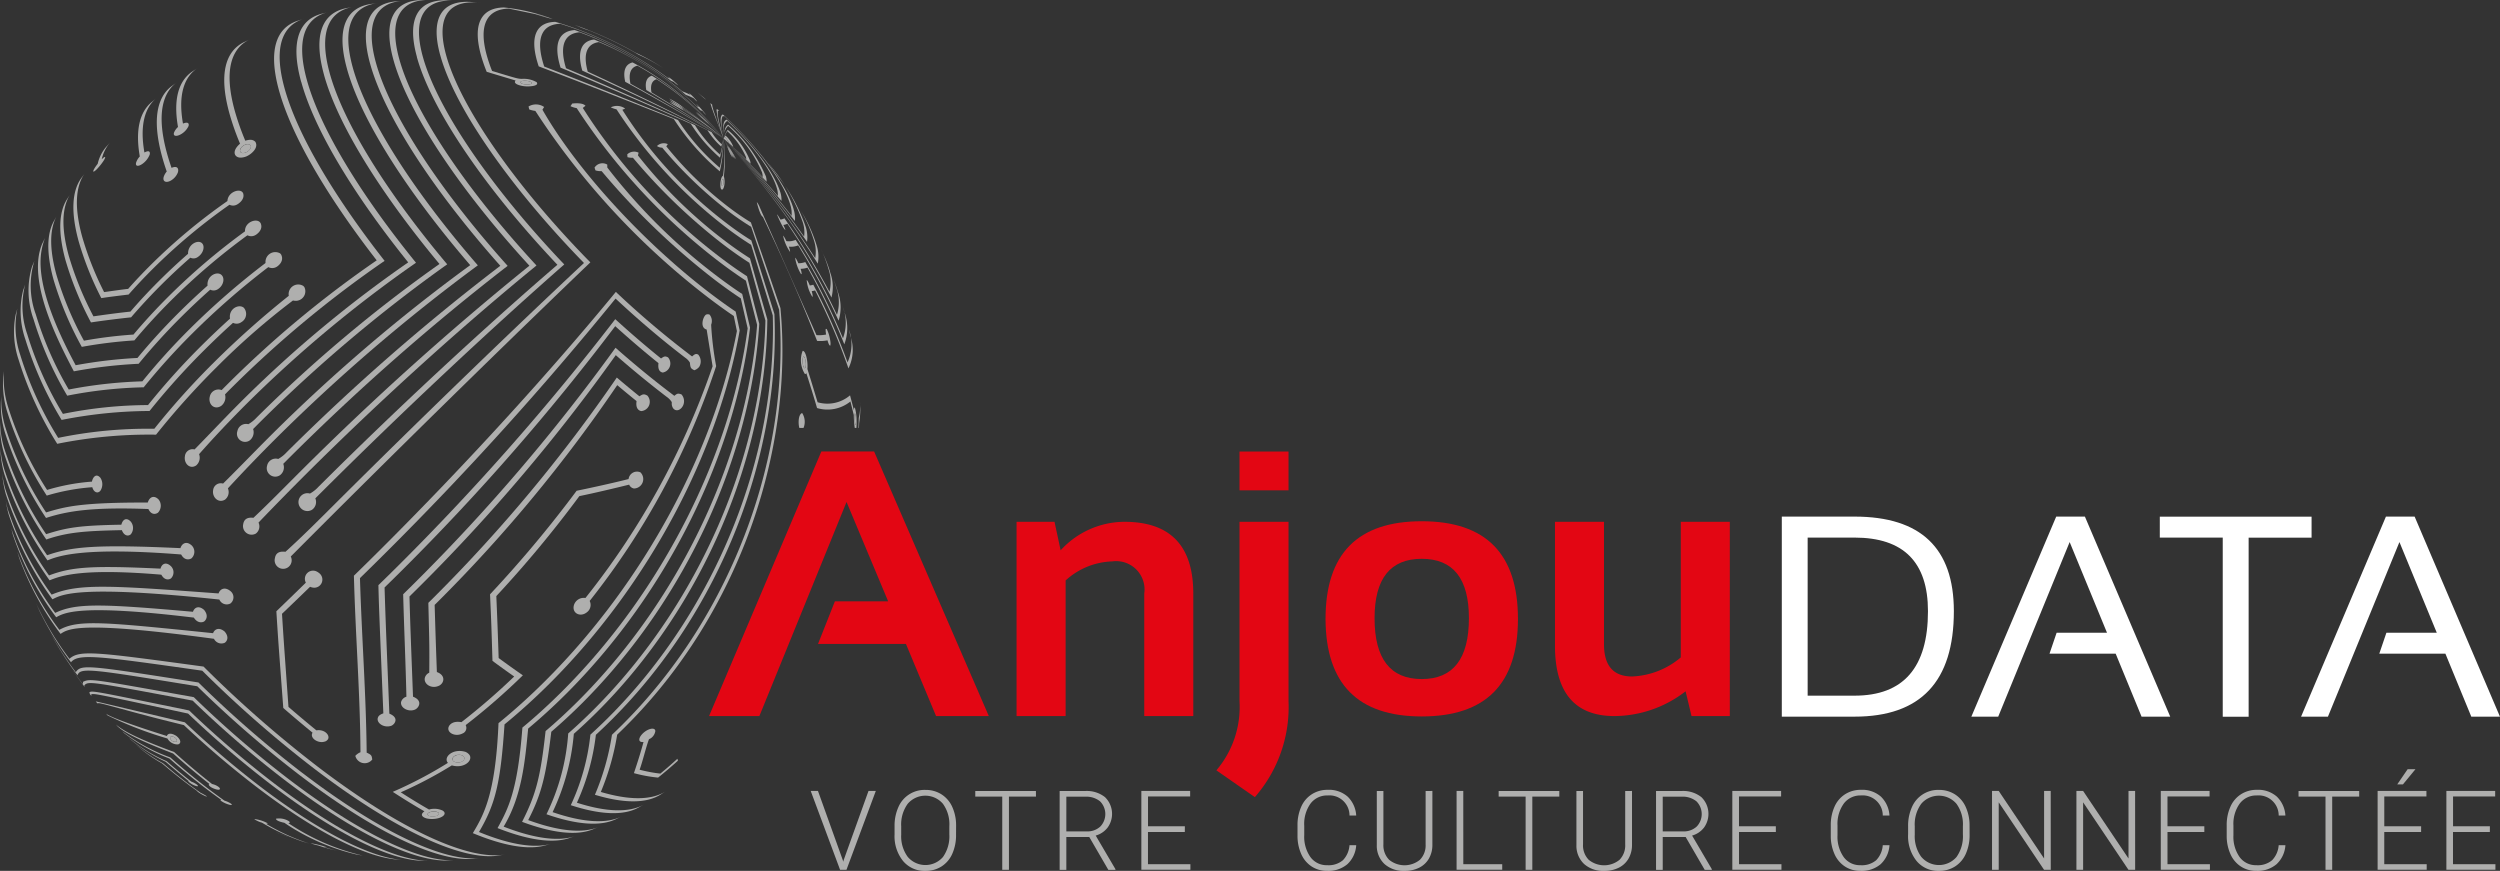 <svg xmlns="http://www.w3.org/2000/svg" width="223.908" height="78" viewBox="0 0 223.908 78"><rect x="0" y="0" width="223.908" height="78" fill="#333333" stroke="none"/><g transform="translate(-428.105 -362.05)"><path d="M441.448,418.044h0a.13.13,0,0,0,.052-.032c.133-.133-.169-.448-.423-.442-.164,0-.213.154-.029.337a.456.456,0,0,0,.4.137" transform="translate(2.412 10.44)" fill="#afafae"/><path d="M483.1,372.856a1.352,1.352,0,0,0-.35-.488l-.1.143.453.387c0-.013,0-.029-.007-.042" transform="translate(10.257 1.94)" fill="#afafae"/><path d="M446.218,373.584c.112.206.4.133.554.058.386-.19.537-.59.264-.7-.32-.13-.942.285-.817.644" transform="translate(3.403 2.043)" fill="#afafae"/><path d="M482.622,375.545c-.091,0-.186.5-.072.62.068.042.112-.112.126-.209.032-.2,0-.41-.054-.411" transform="translate(10.228 2.538)" fill="#afafae"/><path d="M468.225,368.444c.158-.049.168-.134.02-.207-.3-.15-.962-.137-.9.063.077.125.37.17.529.177a1.174,1.174,0,0,0,.348-.033" transform="translate(7.379 1.144)" fill="#afafae"/><path d="M461.1,423.638a.442.442,0,0,0,.241-.151c.1-.178-.28-.314-.659-.235-.258.055-.478.217-.25.359a1.013,1.013,0,0,0,.668.027" transform="translate(6.062 11.504)" fill="#afafae"/><path d="M462.353,419.56a.768.768,0,0,0,.713,0,.49.49,0,0,0,.17-.144c.181-.26-.137-.516-.557-.449-.387.062-.621.38-.326.6" transform="translate(6.415 10.701)" fill="#afafae"/><path d="M469.531,363.4a5.867,5.867,0,0,0-.941-.277h-.014a2.2,2.2,0,0,0,.317.109,6.037,6.037,0,0,0,.638.166" transform="translate(7.61 0.202)" fill="#afafae"/><path d="M488.688,388.934c-.121.057-.109.94.1,1.036.107.012.122-.263.115-.426-.015-.339-.126-.651-.215-.609" transform="translate(11.378 5.055)" fill="#afafae"/><path d="M492.649,393.689a1.347,1.347,0,0,0-.076-.479c-.044-.044-.056.289-.036.6.011.169.043.476.087.427a2,2,0,0,0,.025-.551" transform="translate(12.114 5.859)" fill="#afafae"/><path d="M456.04,422.16a105.323,105.323,0,0,1-10.214-8.954c-9.627-1.308-11.106-1.509-12.008-.695a27.576,27.576,0,0,1-3.015-5.025l.017.038.285.637a27.813,27.813,0,0,0,2.85,4.661c.646-.82,2.559-.549,11.753.753a104.318,104.318,0,0,0,9.988,8.742c7.419,5.66,13.36,8.31,16.542,7.816l.558-.093c-3.2.543-9.222-2.13-16.757-7.879" transform="translate(0.508 8.544)" fill="#afafae"/><path d="M454.49,422.328a100.958,100.958,0,0,1-9.318-8.113c-9.907-1.553-10.5-1.645-10.987-.924a29.024,29.024,0,0,1-2.315-3.59l.334.619a29.163,29.163,0,0,0,2.133,3.25c.251-.726,1.242-.564,10.727.984a99.889,99.889,0,0,0,9.1,7.906c6.939,5.294,12.533,7.847,15.647,7.543l.415-.044.153-.017c-3.132.356-8.816-2.223-15.883-7.614" transform="translate(0.708 8.96)" fill="#afafae"/><path d="M444.489,415.084c-9.247-1.664-9.247-1.664-9.908-1.377-.009.063-.021.146-.03.209-.479-.632-.915-1.255-1.3-1.856l.208.321.323.484c.289.425.6.859.935,1.3-.008-.044-.02-.1-.027-.144.4-.37.4-.37,9.7,1.373a94.623,94.623,0,0,0,8.213,7.089c6.415,4.895,11.63,7.341,14.66,7.235l.57-.027c-3.053.153-8.363-2.321-14.909-7.316a95.786,95.786,0,0,1-8.432-7.29" transform="translate(0.967 9.404)" fill="#afafae"/><path d="M443.784,415.877c-8.6-1.765-8.6-1.765-8.941-1.642.013.05.029.115.042.165l.133.171,0-.154c.39-.042.39-.042,8.666,1.738a89.177,89.177,0,0,0,7.349,6.3c5.894,4.5,10.721,6.821,13.642,6.886l.568.007c-2.951-.026-7.876-2.382-13.9-6.977a90.853,90.853,0,0,1-7.563-6.494" transform="translate(1.267 9.805)" fill="#afafae"/><path d="M443.309,416.8c-7.94-1.871-7.94-1.871-7.98-1.866l.135.165c.183-.034.2-.038,2.011.456,2.873.785,3.6.964,5.741,1.492a83.824,83.824,0,0,0,6.51,5.541c5.345,4.079,9.763,6.268,12.554,6.5l.594.043c-2.825-.182-7.354-2.408-12.848-6.6a85.369,85.369,0,0,1-6.718-5.728" transform="translate(1.358 9.945)" fill="#afafae"/><path d="M483.421,374.173a2.9,2.9,0,0,0-.158-.416c-.1-.227-.221-.48-.3-.63-.1-.215-.207-.429-.316-.639q.159.314.307.633a5.26,5.26,0,0,0,.466,1.051" transform="translate(10.257 1.963)" fill="#afafae"/><path d="M483.519,374.231a3.341,3.341,0,0,0-.183-.431c-.113-.236-.248-.5-.333-.65-.114-.223-.233-.443-.354-.662.119.216.233.435.345.657a6.024,6.024,0,0,0,.525,1.086" transform="translate(10.257 1.963)" fill="#afafae"/><path d="M483.612,374.283a4.13,4.13,0,0,0-.207-.446c-.124-.241-.273-.508-.367-.668-.126-.229-.257-.457-.39-.682q.2.335.381.677a6.9,6.9,0,0,0,.582,1.118" transform="translate(10.257 1.963)" fill="#afafae"/><path d="M483.7,374.33a4.87,4.87,0,0,0-.23-.459c-.137-.248-.3-.522-.4-.683-.138-.236-.279-.469-.424-.7.143.23.28.462.416.7a7.778,7.778,0,0,0,.638,1.146" transform="translate(10.257 1.963)" fill="#afafae"/><path d="M483.79,374.371c-.046-.11-.164-.317-.253-.47-.146-.251-.321-.531-.429-.7l-.459-.716q.232.353.45.713a9.471,9.471,0,0,0,.69,1.17" transform="translate(10.257 1.963)" fill="#afafae"/><path d="M488.3,377.642q-.094-.159-.2-.328" transform="translate(11.282 2.87)" fill="#afafae"/><path d="M488.3,377.642q-.094-.159-.2-.328Q488.207,377.483,488.3,377.642Z" transform="translate(11.282 2.87)" fill="#464545"/><path d="M481.817,369.96l-.164-.14h0c.109.441.541,1.541,1.186,3.171-1.043-2.749-1.026-2.952-1.019-3.03" transform="translate(10.069 1.461)" fill="#afafae"/><path d="M482.25,370.414l.118.021-.157-.141-.007-.006-.086.018a10.121,10.121,0,0,0,.631,2.595c-.564-1.916-.53-2.219-.5-2.487" transform="translate(10.157 1.549)" fill="#afafae"/><path d="M482.649,372.539c.015-.124.03-.23.042-.326" transform="translate(10.257 1.911)" fill="#afafae"/><path d="M482.649,372.539c.015-.124.03-.23.042-.326C482.679,372.308,482.664,372.415,482.649,372.539Z" transform="translate(10.257 1.911)" fill="#464545"/><path d="M490.977,382.023h0a13.206,13.206,0,0,0-1.407-3.072l-.244-.4a12.8,12.8,0,0,1,1.42,3.066,3.222,3.222,0,0,1,.115,1.588,83.9,83.9,0,0,0-8.213-10.717A80.254,80.254,0,0,1,491.09,383.7a3.289,3.289,0,0,0-.113-1.673" transform="translate(10.257 1.963)" fill="#afafae"/><path d="M490.011,380.407a15.653,15.653,0,0,0-2.539-4.625l-.118-.16c-.21-.283-.5-.652-.714-.93a16.063,16.063,0,0,1,3.113,5.32,2.925,2.925,0,0,1,.116,1.263,83.91,83.91,0,0,0-7.221-8.787,80.308,80.308,0,0,1,7.48,9.262,2.987,2.987,0,0,0-.118-1.342" transform="translate(10.257 1.963)" fill="#afafae"/><path d="M488.975,379.182c-.6-2.176-3.216-5.628-6.3-8.467a.555.555,0,0,0-.106-.028c-.219.288-.179.613.115,2.14-.257-1.4-.189-1.641-.1-1.97l.172-.039c2.9,2.681,5.358,5.931,5.924,7.983a2.487,2.487,0,0,1,.106.959,82.946,82.946,0,0,0-6.105-6.932,82.334,82.334,0,0,1,6.4,7.39,2.634,2.634,0,0,0-.11-1.034" transform="translate(10.217 1.624)" fill="#afafae"/><path d="M487.749,377.6c-.565-1.786-2.276-4.1-4.815-6.531-.362.145-.336.63-.278,1.689-.064-1.242.065-1.356.326-1.58,2.186,2.049,4.024,4.5,4.453,6.052a2.072,2.072,0,0,1,.088.682c-1.913-2.2-3.152-3.439-4.866-5.154,2.61,2.61,3.471,3.606,5.187,5.59a2.214,2.214,0,0,0-.094-.748" transform="translate(10.252 1.695)" fill="#afafae"/><path d="M486.511,376.564a1.684,1.684,0,0,0-.071-.493,12.755,12.755,0,0,0-3.385-4.629c-.241.219-.283.32-.365.916a1.373,1.373,0,0,1,.372-.8,11.494,11.494,0,0,1,3.034,4.159,1.616,1.616,0,0,1,.064.434c-1.3-1.347-1.463-1.508-3.511-3.467,1.792,1.713,2.106,2.045,3.861,3.88" transform="translate(10.257 1.766)" fill="#afafae"/><path d="M485.025,374.6a7.093,7.093,0,0,0-2-2.765,3.225,3.225,0,0,0-.373.77,4.078,4.078,0,0,1,.337-.646,6.849,6.849,0,0,1,1.664,2.3.914.914,0,0,1,.036.219c-.6-.569-1.424-1.313-2.038-1.872.734.67,1.7,1.58,2.419,2.264a1.074,1.074,0,0,0-.043-.27" transform="translate(10.257 1.841)" fill="#afafae"/><path d="M483.495,373.2a2.612,2.612,0,0,0-.674-.937l-.171.271.1-.143a1.352,1.352,0,0,1,.35.488c0,.013.006.03.007.042l-.453-.387.859.748a.392.392,0,0,0-.014-.082" transform="translate(10.257 1.92)" fill="#afafae"/><path d="M473.483,430.951a22.721,22.721,0,0,0,1.466-5.135q.38-.36.753-.733c10.107-10.069,15.074-24.626,13.87-37.472-.779-2.294-.815-2.4-2.648-7.676a22.711,22.711,0,0,1-2.03-1.394,32.535,32.535,0,0,1-5.545-5.415l.133-.2a.872.872,0,0,0-.969.171.806.806,0,0,0,.468.146,38.037,38.037,0,0,0,5.88,5.654,23.679,23.679,0,0,0,2.089,1.438c1.958,5.8,1.958,5.8,2.5,7.413,1.035,12.751-4,27.177-14.053,37.192q-.454.453-.916.886a22.3,22.3,0,0,1-1.527,5.375c2.6.783,4.6.786,5.863-.007l.482-.31c-1.244.81-3.231.827-5.813.065" transform="translate(8.433 2.032)" fill="#afafae"/><path d="M471.682,432.446a20.35,20.35,0,0,0,1.7-6.084q.709-.649,1.4-1.341c9.893-9.856,15.125-23.886,14.59-36.344-.684-2.2-1.38-4.4-2.07-6.6-.7-.429-1.445-.946-2.236-1.549a38.834,38.834,0,0,1-9.314-10.145l.252-.111a1.258,1.258,0,0,0-1.288-.107,2.863,2.863,0,0,0,.517.181,42.47,42.47,0,0,0,9.779,10.552c.8.613,1.566,1.141,2.275,1.581q.966,3.16,1.937,6.319c.37,12.357-4.927,26.256-14.765,36.057q-.775.773-1.568,1.491a19.841,19.841,0,0,1-1.757,6.32c2.659.867,4.725.947,6.046.222l.5-.28c-1.307.741-3.359.682-6-.165" transform="translate(8.092 1.5)" fill="#afafae"/><path d="M469.851,432.636a20.342,20.342,0,0,0,1.9-7.012q1.041-.921,2.059-1.934c9.677-9.641,15.158-23.14,15.272-35.188-.987-3.461-.987-3.461-1.554-5.466-.743-.468-1.534-1.021-2.365-1.655a42.7,42.7,0,0,1-7.671-7.562c.018-.072.043-.17.061-.242a.9.9,0,0,0-1.016.146c.006.076.014.178.02.255a1.541,1.541,0,0,0,.488.052,52.009,52.009,0,0,0,8.043,7.733c.838.639,1.636,1.2,2.386,1.674.416,1.515.592,2.144,1.436,5.172-.273,11.943-5.814,25.31-15.437,34.9q-1.1,1.094-2.225,2.083a19.538,19.538,0,0,1-1.946,7.236c2.709.948,4.829,1.1,6.206.449l.509-.246c-1.364.671-3.471.535-6.17-.393" transform="translate(7.748 2.149)" fill="#afafae"/><path d="M468.01,434.034c1.236-2.382,1.616-4.143,2.07-7.909q1.374-1.18,2.715-2.514c9.463-9.427,15.176-22.4,15.913-34.02-.333-1.28-.773-2.984-1.1-4.265-.765-.494-1.574-1.064-2.42-1.71A51.473,51.473,0,0,1,472.9,370.253l.242-.195c-.175-.194-.574-.26-1.186-.2l-.159.238a2.513,2.513,0,0,0,.562.178A55.254,55.254,0,0,0,485.09,384.01c.846.645,1.656,1.218,2.422,1.716.3,1.188.7,2.769,1,3.956-.887,11.513-6.657,24.351-16.065,33.725q-1.42,1.415-2.879,2.656c-.456,4.128-.849,5.648-2.105,8.13,2.737,1.021,4.9,1.252,6.323.678l.523-.216c-1.414.594-3.565.381-6.3-.621" transform="translate(7.401 1.464)" fill="#afafae"/><path d="M466.156,433.779c1.629-2.7,1.919-5.794,2.2-8.789q1.7-1.42,3.366-3.077c9.249-9.213,15.176-21.656,16.508-32.838-.213-.9-.492-2.105-.7-3.007q-1.148-.757-2.4-1.712a51.983,51.983,0,0,1-9.687-9.62c0-.077,0-.179,0-.257a.839.839,0,0,0-1.142.27c.026.075.059.175.086.248a1.554,1.554,0,0,0,.548.063,65.133,65.133,0,0,0,10.086,9.7c.827.632,1.624,1.2,2.384,1.7.181.806.427,1.878.611,2.683-1.477,11.07-7.455,23.382-16.649,32.542q-1.741,1.736-3.527,3.216c-.427,5.722-1.3,7.316-2.225,9,2.752,1.086,4.94,1.391,6.407.9l.532-.183c-1.458.512-3.64.225-6.389-.845" transform="translate(7.052 2.315)" fill="#afafae"/><path d="M464.3,435.087c1.485-2.516,1.934-4.408,2.288-9.641q2.021-1.652,4.008-3.629c9.034-9,15.155-20.918,17.053-31.65l-.358-1.691q-1.109-.748-2.307-1.661c-6.067-4.63-11.962-11.1-15-16.421l.148-.245a1.28,1.28,0,0,0-1.394-.042l.063.263a2.532,2.532,0,0,0,.547.133,67.322,67.322,0,0,0,15.5,16.728q1.176.9,2.273,1.641l.279,1.348c-2.035,10.616-8.2,22.405-17.182,31.351a55.73,55.73,0,0,1-4.169,3.765c-.268,6.431-1.348,8.247-2.3,9.851,2.753,1.144,4.958,1.518,6.459,1.107l.2-.053.346-.1c-1.495.432-3.7.075-6.452-1.056" transform="translate(6.704 1.482)" fill="#afafae"/><path d="M491.38,385.144a64.576,64.576,0,0,0-4.032-6.581.962.962,0,0,1-.354.115c-.23-.392-.276-.431-.32-.469,0,.013.561,1.34.763,1.4a2.693,2.693,0,0,0-.188-.45,1.014,1.014,0,0,0,.362-.113,63.732,63.732,0,0,1,3.949,6.614,3.727,3.727,0,0,0-.091-2.173,10.608,10.608,0,0,0-.563-1.542l-.308-.678a11.513,11.513,0,0,1,.683,1.8,3.664,3.664,0,0,1,.1,2.084" transform="translate(11.014 3.039)" fill="#afafae"/><path d="M492.335,388.7a57.744,57.744,0,0,0-3.378-6.835,1.742,1.742,0,0,1-.618.11c-.187-.412-.238-.453-.291-.5a3.913,3.913,0,0,0,.536,1.48c.014-.007.034-.015.05-.021a1.693,1.693,0,0,0-.1-.463,1.847,1.847,0,0,0,.619-.106,56.762,56.762,0,0,1,3.3,6.868,4.135,4.135,0,0,0,0-2.908c-.013-.049-.027-.1-.042-.147l-.191-.639c.037.116.07.23.1.343a4,4,0,0,1,.012,2.815" transform="translate(11.271 3.654)" fill="#afafae"/><path d="M489.515,383.58a1.823,1.823,0,0,1-.317.07c-.174-.415-.225-.453-.278-.493a3.351,3.351,0,0,0,.512,1.52c.027-.048.053-.094-.061-.52a1.907,1.907,0,0,0,.3-.064,53.986,53.986,0,0,1,2.989,6.983,3.791,3.791,0,0,0,.179-2.893l-.131-.569a3.886,3.886,0,0,1-.129,2.923,54.883,54.883,0,0,0-3.066-6.956" transform="translate(11.435 3.969)" fill="#afafae"/><path d="M491.965,386.908a60.96,60.96,0,0,0-3.7-6.714,1.584,1.584,0,0,1-.826.114c-.2-.4-.246-.448-.3-.494a3.864,3.864,0,0,0,.626,1.461,1.187,1.187,0,0,0-.12-.478,1.685,1.685,0,0,0,.847-.112,59.978,59.978,0,0,1,3.62,6.746,4,4,0,0,0-.052-2.536h0c-.076-.268-.2-.62-.289-.886l-.225-.6a10.913,10.913,0,0,1,.354,1.055,3.834,3.834,0,0,1,.064,2.445" transform="translate(11.101 3.34)" fill="#afafae"/><path d="M468.618,367.157c.048.172.1.348.162.527,3.772,1.434,3.772,1.434,12.1,4.718A21.056,21.056,0,0,0,485,377.088a12.671,12.671,0,0,0,.33-2.948,12.218,12.218,0,0,1-.337,2.621,19.185,19.185,0,0,1-3.736-4.27c-6.862-2.786-8.094-3.278-11.985-4.793-.051-.156-.1-.308-.139-.457-.608-2.211.027-3.323,1.573-3.372a31.664,31.664,0,0,1,9.943,5.122c.073.026.148.055.225.087a2.4,2.4,0,0,0,.412.314,4.916,4.916,0,0,0-.96-.8c.062.058.146.135.209.192q-.109-.045-.214-.082a32.669,32.669,0,0,0-10.051-5.005c-1.613.032-2.282,1.174-1.653,3.461" transform="translate(7.574 0.31)" fill="#afafae"/><path d="M482.452,372.839c-6.028-2.75-8.712-3.894-11.555-5.105-.021-.07-.042-.14-.061-.208-.526-1.914-.012-2.908,1.274-3.01a29.945,29.945,0,0,1,9.519,5.606,4.872,4.872,0,0,1,.71.309c.219.232.219.232.311.285a4.189,4.189,0,0,0-.762-.783c.051.059.119.138.171.2a5.3,5.3,0,0,0-.757-.332,30.92,30.92,0,0,0-9.625-5.484c-1.348.091-1.893,1.114-1.345,3.1.024.088.05.176.077.266,2.736,1.139,5.321,2.216,11.664,5.027a13.753,13.753,0,0,0,2.612,3.038,10.959,10.959,0,0,0,.318-1.723,10.48,10.48,0,0,1-.3,1.452,11.915,11.915,0,0,1-2.254-2.636" transform="translate(7.901 0.426)" fill="#afafae"/><path d="M483.625,373.333c-4.8-2.468-7.632-3.807-11.107-5.429l0-.01c-.447-1.624-.039-2.495,1.007-2.633a27.746,27.746,0,0,1,9.084,6.107,1.819,1.819,0,0,1,.189.068,3.829,3.829,0,0,0,.334.364,7.708,7.708,0,0,0-.9-1.021c.056.072.078.1.255.307-.071-.029-.139-.053-.2-.074a29.339,29.339,0,0,0-9.2-5.982c-1.1.132-1.537,1.032-1.07,2.729l.015.055c3.429,1.565,6.241,2.863,11.221,5.347a6.6,6.6,0,0,0,1.224,1.458q.123-.383.206-.729c-.046.166-.1.34-.162.519a4.91,4.91,0,0,1-.9-1.075" transform="translate(8.223 0.56)" fill="#afafae"/><path d="M482.647,372.485l.024.036c-.045-.069-.09-.138-.139-.206.037.058.076.114.115.17" transform="translate(10.235 1.93)" fill="#afafae"/><path d="M475.92,366.754c-.637.151-.9.726-.668,1.737,3.772,2.06,5.665,3.151,8.8,5.074-2.78-1.746-4.649-2.847-8.331-4.9-.2-.935.037-1.471.625-1.619a25.771,25.771,0,0,1,7.706,6.524,25.737,25.737,0,0,0-8.136-6.811" transform="translate(8.85 0.885)" fill="#afafae"/><path d="M477.332,367.758c-.448.137-.637.561-.5,1.282,3.5,2.092,4.385,2.667,6.917,4.336-2.824-1.907-4.036-2.649-6.451-4.127-.121-.656.051-1.046.456-1.176a25.873,25.873,0,0,1,5.995,5.3,25.825,25.825,0,0,0-6.42-5.618" transform="translate(9.155 1.073)" fill="#afafae"/><path d="M445.211,421.991c-.017.018-.04.04-.057.057.068.251.614.424.756.448.178.03.208,0,.26-.053-.033-.1-.033-.1-.133-.189a1.52,1.52,0,0,0-.58-.257c-1.148-.9-2.287-1.864-3.4-2.866-3.681-1.359-4.564-1.937-5.211-2.455l.141.151c.9.847,3.457,1.843,4.985,2.438,1.062.953,2.148,1.866,3.241,2.725" transform="translate(1.643 10.272)" fill="#afafae"/><path d="M443.165,421.54l-.027.033a1.764,1.764,0,0,0,.634.392c.157.057.185.046.238.027-.021-.065-.021-.065-.1-.135a1.947,1.947,0,0,0-.5-.264c-.742-.583-1.48-1.2-2.209-1.833a13.4,13.4,0,0,1-3.373-2.077l.154.151a14.657,14.657,0,0,0,3.136,1.985c.684.6,1.378,1.17,2.048,1.72" transform="translate(1.828 10.462)" fill="#afafae"/><path d="M444.591,422.743a4.806,4.806,0,0,0-.445-.246q-.57-.4-1.168-.859c-.739-.564-1.476-1.163-2.2-1.789a13.348,13.348,0,0,1-2.425-1.662l.1.091.065.061a13.05,13.05,0,0,0,2.18,1.533c.682.585,1.373,1.146,2.067,1.676q.579.442,1.132.833c-.025-.011-.059-.023-.086-.031a3.163,3.163,0,0,0,.586.368c.228.115.266.118.311.121a.367.367,0,0,0-.115-.1" transform="translate(1.927 10.556)" fill="#afafae"/><path d="M492.887,394.237a9.354,9.354,0,0,0,.106-1.3l-.037-.6a4.293,4.293,0,0,1-.108,1.446c-.006.317-.013.612-.023.9h.04c.007-.145.014-.289.021-.441" transform="translate(12.17 5.695)" fill="#afafae"/><path d="M488.627,393.188c-.339.1-.373.905-.252,1.334h.375a1.448,1.448,0,0,0-.124-1.334" transform="translate(11.322 5.855)" fill="#afafae"/><path d="M493.008,394.293v.017h0Z" transform="translate(12.205 6.063)" fill="#afafae"/><path d="M463.641,366.977c1.323,4.808,6.445,12.016,12.87,18.6-6.543,6.124-14.587,13.891-22.308,21.583-1.512,1.508-2.955,2.953-4.427,4.284-.251-.025-.836-.083-.941.556a.763.763,0,1,0,1.417-.134q2.051-2.06,4.324-4.326c7.849-7.82,15.985-15.769,22.508-22.018-6.442-6.548-11.6-13.769-12.919-18.564-.959-3.481.288-5.015,3.071-4.671l-.586-.063c-2.75-.3-3.972,1.266-3.01,4.756" transform="translate(3.896 0.026)" fill="#afafae"/><path d="M447.027,411.451a.736.736,0,0,0,.959.355c.146-.086.461-.453,0-1-.491-.418-.9-.24-1.042.14-9.763-1-12.084-1.239-13.765-.3a25.87,25.87,0,0,1-3.778-7.042l.19.632a26.237,26.237,0,0,0,3.695,6.775c.7-.47,1.767-1.18,13.737.437" transform="translate(0.244 7.814)" fill="#afafae"/><path d="M445.315,409.916c.342.554.794.436.924.35.006,0,.518-.381,0-1.03-.476-.424-.871-.233-1,.163-8.181-.72-10.462-.8-12.339.1a26.646,26.646,0,0,1-3.9-7.457c-.038-.138-.071-.271-.1-.4l.134.576c.021.089.045.179.071.272a26.262,26.262,0,0,0,3.883,7.4c.756-.419,2.162-1.2,12.33.031" transform="translate(0.149 7.444)" fill="#afafae"/><path d="M461.208,367.147c1.331,4.829,6.278,11.946,12.589,18.614-6.55,5.636-14.2,12.709-21.4,19.884a2.994,2.994,0,0,1-.763.606.8.8,0,1,0,.181,1.454.844.844,0,0,0,.3-1.024c.215-.216.435-.434.652-.651,7.333-7.305,15.086-14.546,21.644-20.3-6.348-6.654-11.342-13.8-12.673-18.627-.964-3.5.176-5.148,2.816-5l-.44-.021-.145-.006c-2.605-.106-3.721,1.563-2.754,5.071" transform="translate(4.231 0.004)" fill="#afafae"/><path d="M432.514,407.334c.982-.391,2.812-1.117,10.01-.507.318.577.744.429.867.331a.769.769,0,0,0,0-1.086c-.443-.425-.824-.225-.939.214-6.065-.288-7.933-.173-9.988.609a28.672,28.672,0,0,1-3.906-7.729,9.125,9.125,0,0,1-.3-1.523l.063.6a9.316,9.316,0,0,0,.278,1.377,28.468,28.468,0,0,0,3.915,7.712" transform="translate(0.029 6.693)" fill="#afafae"/><path d="M457.469,367.737c1.307,4.745,5.779,11.492,11.662,18.107A193.8,193.8,0,0,0,450,402.539a3.058,3.058,0,0,1-.759.606.79.79,0,0,0-1,.617.762.762,0,0,0,1.141.849.878.878,0,0,0,.309-1.031c.216-.216.432-.434.652-.652a207.451,207.451,0,0,1,19.445-17.078c-5.949-6.639-10.488-13.444-11.8-18.208-.981-3.563.007-5.388,2.443-5.528l-.57.039c-2.407.177-3.374,2.021-2.393,5.585" transform="translate(3.783 0.012)" fill="#afafae"/><path d="M432.251,404.4c1.853-.637,3.385-.773,6.767-.838.211.544.6.563.806.367a.9.9,0,0,0-.008-1.132c-.4-.423-.733-.172-.84.276-3.766.069-4.877.253-6.739.849a29.985,29.985,0,0,1-3.764-7.718,8.71,8.71,0,0,1-.361-2.413l-.007.574a8.768,8.768,0,0,0,.356,2.3,29.846,29.846,0,0,0,3.79,7.733" transform="translate(0 5.97)" fill="#afafae"/><path d="M432.251,401.185a18.99,18.99,0,0,1,4.077-.752c.148.493.5.579.719.327a1.055,1.055,0,0,0,.01-1.169c-.383-.441-.681-.056-.76.342a18.5,18.5,0,0,0-4.016.744,30.6,30.6,0,0,1-3.5-7.454,8.318,8.318,0,0,1-.35-3.24l-.074.558a8.389,8.389,0,0,0,.355,3.144,30.551,30.551,0,0,0,3.539,7.5" transform="translate(0.041 5.253)" fill="#afafae"/><path d="M433.035,397.767a41.553,41.553,0,0,1,8.85-.819,70.658,70.658,0,0,1,5.442-6.061,64.855,64.855,0,0,1,6.823-5.958.881.881,0,0,0,.672-.081.848.848,0,0,0,.339-1.127,1.115,1.115,0,0,0-.1-.1.86.86,0,0,0-1.289.891,82,82,0,0,0-6.733,5.995,68.953,68.953,0,0,0-5.311,5.913,39.628,39.628,0,0,0-8.609.816,31.836,31.836,0,0,1-3.4-7.442,7.851,7.851,0,0,1-.251-4.153l-.154.539a7.9,7.9,0,0,0,.265,4.071,31.857,31.857,0,0,0,3.455,7.517" transform="translate(0.197 4.032)" fill="#afafae"/><path d="M433.334,395.626a41.322,41.322,0,0,1,7.874-.8,64.664,64.664,0,0,1,4.909-5.459q1.253-1.247,2.567-2.436a.721.721,0,0,0,.745-.061.845.845,0,0,0,.222-1.29c-.435-.372-1.38.081-1.237.975q-1.312,1.185-2.567,2.434a63.519,63.519,0,0,0-4.776,5.307,38.806,38.806,0,0,0-7.624.79,31.518,31.518,0,0,1-3.185-7.114,7.68,7.68,0,0,1-.191-4.474l-.187.532a7.731,7.731,0,0,0,.208,4.4,31.641,31.641,0,0,0,3.241,7.2" transform="translate(0.291 4.033)" fill="#afafae"/><path d="M434.741,390.061a40.935,40.935,0,0,1,4.714-.58q1.511-1.807,3.285-3.577a59.123,59.123,0,0,1,6.84-5.838.739.739,0,0,0,.731-.027c.007,0,.737-.424.45-1.061a1,1,0,0,0-.077-.1c-.372-.345-1.354.042-1.32.834a58.433,58.433,0,0,0-6.846,5.829q-1.693,1.688-3.145,3.417a39.837,39.837,0,0,0-4.436.548,29.843,29.843,0,0,1-2.462-5.9c-.659-2.393-.608-4.158.051-5.307l-.283.5c-.634,1.146-.675,2.89-.027,5.244a30.032,30.032,0,0,0,2.525,6.009" transform="translate(0.685 3.057)" fill="#afafae"/><path d="M485.631,389.676c-.227-.131-.358-.015-.556.16-.14-.1-.279-.21-.419-.318a81.407,81.407,0,0,1-6.411-5.463c-5.719,6.969-13.279,15.3-21.043,23.036q-1.231,1.228-2.416,2.382c.133,5.273.56,10.534.587,15.812a1.212,1.212,0,0,0-.46.324.86.86,0,0,0,1.515.327c-.049-.352-.058-.415-.5-.615-.049-5.217-.446-10.419-.6-15.632q1.112-1.082,2.263-2.23a291.92,291.92,0,0,0,20.629-22.806c2.021,1.889,4.124,3.682,6.243,5.3a1.411,1.411,0,0,1,.413.432c.046.509.1.536.4.688a.962.962,0,0,0,.434-.305h0a.938.938,0,0,0-.083-1.091" transform="translate(5.017 4.138)" fill="#afafae"/><path d="M479.518,393.516a.829.829,0,0,0,.537-1.395c-.273-.14-.371-.151-.7.072q-1.019-.82-2.028-1.681a138.389,138.389,0,0,1-16.349,19.653l-.53.525c.1,4,.1,4,.083,6.257a.7.7,0,0,0-.4.473c-.109.554.615,1.03,1.307.677.462-.26.548-.934-.226-1.208-.1-2.756-.1-2.756-.2-6.014q.185-.182.371-.367a132.29,132.29,0,0,0,15.983-19.315q.861.727,1.731,1.428c-.109.72.255.865.418.895" transform="translate(6.021 5.352)" fill="#afafae"/><path d="M482.676,372.519l-.026-.032c.11.139.216.28.333.416-.026-.038-.135-.175-.307-.384" transform="translate(10.257 1.963)" fill="#afafae"/><path d="M490.5,389.193l-5.08-11.447a1.623,1.623,0,0,0-.247-.448l-.012.006c0,.051.305,1.228.539,1.3,2.684,5.638,3.887,8.673,4.856,11.111a3.3,3.3,0,0,0,.931-.051c.115.38.153.415.235.492.03-.063.08-.169-.021-.659a3.23,3.23,0,0,0-.286-.852h-.089a1.866,1.866,0,0,0,.04.5,3.251,3.251,0,0,1-.866.052" transform="translate(10.73 2.867)" fill="#afafae"/><path d="M481.439,369.657a2.957,2.957,0,0,0-.336-.3l-.2-.16,0,0-.012-.011-.226-.178c.246.2.478.413.721.615.044.033.044.033.055.033" transform="translate(9.883 1.308)" fill="#afafae"/><path d="M472.707,364.424a33.1,33.1,0,0,1,4.456,2.177,16.825,16.825,0,0,1,2.212,1.206,18.343,18.343,0,0,0-2.528-1.409,32.995,32.995,0,0,0-5.419-2.468c.107.045.214.088.322.131a8.1,8.1,0,0,0,.956.364" transform="translate(8.147 0.354)" fill="#afafae"/><path d="M478.477,367.433c-.121-.082-.241-.162-.359-.239.328.209.666.434,1.016.678Z" transform="translate(9.405 0.967)" fill="#afafae"/><path d="M459.893,367.4c1.325,4.808,6.052,11.768,12.181,18.448A263.091,263.091,0,0,0,451.738,404.1c-1.514,1.508-2.94,2.968-4.382,4.328-.241-.025-.807-.082-.915.57a.771.771,0,0,0,1.131.841.8.8,0,0,0,.24-.984q2.008-2.1,4.282-4.37c6.813-6.788,14.135-13.368,20.615-18.655-6.18-6.683-10.967-13.689-12.294-18.505-.974-3.54.089-5.281,2.63-5.28l-.568.006c-2.516.034-3.562,1.8-2.585,5.345" transform="translate(3.446 0)" fill="#afafae"/><path d="M456.157,368.153c1.278,4.643,5.464,11.122,11.043,17.6a154.1,154.1,0,0,0-17.8,15.19c-1.512,1.508-2.927,2.984-4.336,4.373a.691.691,0,0,0-.889.587c-.109.636.484,1.218,1.074.842a.851.851,0,0,0,.248-1q1.971-2.146,4.242-4.414a162.472,162.472,0,0,1,18.143-15.56c-5.661-6.522-9.921-13.074-11.208-17.747-.981-3.562-.076-5.459,2.237-5.742l-.555.072c-2.292.31-3.182,2.224-2.2,5.791" transform="translate(3.019 0.045)" fill="#afafae"/><path d="M452.468,369.219c1.192,4.328,4.74,10.146,9.578,16.159a109.672,109.672,0,0,0-14.835,12.336c-1.514,1.508-2.915,3-4.3,4.417a.691.691,0,0,0-.863.6c-.118.64.436,1.219,1.008.833a.912.912,0,0,0,.259-1.01q1.934-2.19,4.2-4.458a113.778,113.778,0,0,1,15.228-12.686c-4.939-6.084-8.569-11.992-9.774-16.368-.981-3.562-.207-5.574,1.909-6.08l-.555.139c-2.086.533-2.843,2.557-1.864,6.114" transform="translate(2.62 0.172)" fill="#afafae"/><path d="M433.717,393.916a39.588,39.588,0,0,1,6.854-.751,60.14,60.14,0,0,1,4.376-4.844,69.242,69.242,0,0,1,6.786-5.921.755.755,0,0,0,.751-.029c.007,0,.732-.441.394-1.1a1.156,1.156,0,0,0-.088-.1.878.878,0,0,0-1.306.861,68.015,68.015,0,0,0-6.793,5.911,59.145,59.145,0,0,0-4.24,4.688,40.829,40.829,0,0,0-6.594.734,31.061,31.061,0,0,1-2.953-6.745,7.488,7.488,0,0,1-.119-4.78l-.118.279-.1.241a7.532,7.532,0,0,0,.138,4.707,31.24,31.24,0,0,0,3.012,6.841" transform="translate(0.404 3.573)" fill="#afafae"/><path d="M439.983,391.258a56.694,56.694,0,0,1,3.834-4.216q1.253-1.247,2.576-2.422a.692.692,0,0,0,.719-.067c.47-.312.617-.961.284-1.261-.4-.359-1.331.09-1.24.964q-1.322,1.173-2.577,2.421-2.014,2.007-3.7,4.057a42.344,42.344,0,0,0-5.534.652c-4.082-7.592-3.183-10.157-2.75-11.389l-.248.508c-1.41,3.309,1.455,8.792,2.832,11.427a43.031,43.031,0,0,1,5.8-.675" transform="translate(0.538 3.375)" fill="#afafae"/><path d="M435.392,388.18c1.074-.165,2.514-.341,3.6-.457q1.271-1.483,2.723-2.931,1.253-1.249,2.584-2.411a.654.654,0,0,0,.688-.076c.467-.311.648-.941.351-1.226-.356-.341-1.274.109-1.243.953q-1.329,1.16-2.584,2.409-1.372,1.367-2.58,2.769c-1,.1-2.32.28-3.311.424a29.18,29.18,0,0,1-2.21-5.427c-.7-2.538-.609-4.38.152-5.539l-.311.48c-.735,1.157-.815,2.981-.126,5.484a29.346,29.346,0,0,0,2.273,5.547" transform="translate(0.854 2.749)" fill="#afafae"/><path d="M436.136,386.3c.732-.116,1.713-.229,2.447-.321q1.019-1.155,2.149-2.282a52.35,52.35,0,0,1,6.886-5.76.72.72,0,0,0,.7-.033c.008,0,.739-.412.513-1.019a.858.858,0,0,0-.068-.09c-.33-.328-1.3.05-1.328.809a51.55,51.55,0,0,0-6.892,5.749q-1.051,1.046-2,2.119c-.647.07-1.508.2-2.154.288a28.189,28.189,0,0,1-1.957-4.936c-.737-2.674-.606-4.583.257-5.742l-.341.465c-.838,1.16-.958,3.052-.23,5.693a28.451,28.451,0,0,0,2.02,5.061" transform="translate(1.04 2.451)" fill="#afafae"/><path d="M441.591,372.459a1.328,1.328,0,0,0-.369.522c-.088.331.247.343.6.146a1.649,1.649,0,0,0,.7-.734c.061-.175.038-.45-.493-.235-.442-2.519.062-4.181,1.35-5l-.48.314c-1.263.834-1.754,2.493-1.315,4.992" transform="translate(2.464 0.96)" fill="#afafae"/><path d="M446.428,374.358c-.773.672-.525,1.224.013,1.253a1.421,1.421,0,0,0,.548-.109c.434-.182,1.139-.773.8-1.315-.216-.2-.467-.222-.895-.091a22.9,22.9,0,0,1-.95-2.708c-.95-3.454-.385-5.568,1.379-6.376l-.516.241c-1.734.828-2.285,2.946-1.338,6.385a22.686,22.686,0,0,0,.955,2.721m.829.069c.273.112.122.512-.264.7-.152.075-.442.147-.554-.058-.125-.359.5-.775.817-.644" transform="translate(3.18 0.557)" fill="#afafae"/><path d="M440.816,376.247a1.336,1.336,0,0,0-.279.5c-.1.414.24.557.68.29a1.44,1.44,0,0,0,.592-.7c.1-.308,0-.655-.563-.419q-.233-.67-.409-1.307c-.889-3.227-.514-5.338.888-6.358l-.465.343c-1.375,1.032-1.736,3.14-.853,6.345q.176.636.41,1.309" transform="translate(2.223 1.166)" fill="#afafae"/><path d="M438.93,375.338a1.84,1.84,0,0,0,.651-.82c.055-.188.029-.47-.468-.2-.412-2.357-.012-3.976,1.075-4.872l-.448.374c-1.061.9-1.449,2.515-1.041,4.85a1.486,1.486,0,0,0-.335.568c-.076.348.236.333.565.1" transform="translate(1.927 1.391)" fill="#afafae"/><path d="M482.587,393.135a2.006,2.006,0,0,0,0,.223c.08.564.594.685.931.22a.91.91,0,0,0-.067-1.136c-.282-.093-.349-.114-.634.129l-.468-.354c-1.617-1.234-3.226-2.561-4.8-3.951a170.5,170.5,0,0,1-17.85,20.922q-.59.588-1.17,1.155c.082,3.059.22,6.117.291,9.176a.7.7,0,0,0-.474.459c-.112.542.7.971,1.282.675.3-.153.69-.781-.217-1.135-.239-6.276-.239-6.276-.318-8.976q.5-.492,1.011-1a161.021,161.021,0,0,0,17.467-20.615c1.5,1.31,3.025,2.563,4.557,3.733a1.588,1.588,0,0,1,.457.473" transform="translate(5.685 4.93)" fill="#afafae"/><path d="M456.583,421.842c-.106.466.6.931,1.251.672.295-.151.677-.708-.21-1.073-.143-3.766-.318-7.531-.429-11.3q.813-.789,1.643-1.617a207.038,207.038,0,0,0,19.016-21.785c1.27,1.149,2.566,2.258,3.874,3.311-.089.67.2.815.386.842a.824.824,0,0,0,.466-1.361c-.273-.137-.354-.082-.624.1-1.386-1.116-2.76-2.3-4.1-3.52a223.171,223.171,0,0,1-19.413,22.055q-.911.907-1.8,1.77c.05,1.979.05,1.979.443,11.479-.188.072-.444.17-.5.428" transform="translate(5.353 4.524)" fill="#afafae"/><path d="M450.149,424.108c-.025-.067-.025-.067-.1-.121a1.681,1.681,0,0,0-1.138-.211c-.011.194.57.329.75.366a19.4,19.4,0,0,0,6.448,2.837l.577.1a20.089,20.089,0,0,1-6.669-2.906c.087-.013.087-.013.134-.061" transform="translate(3.912 11.6)" fill="#afafae"/><path d="M452.888,425.949a.341.341,0,0,0-.047-.023,10.053,10.053,0,0,0-1.326-.31,4.3,4.3,0,0,0,.7.208,11.19,11.19,0,0,0,1.091.326l.342.08.26.058a11.2,11.2,0,0,1-1.26-.366c.207.039.217.036.244.027" transform="translate(4.402 11.953)" fill="#afafae"/><path d="M448.465,424.211c-.006-.036-.006-.036-.07-.077a3.291,3.291,0,0,0-1.087-.337l-.02.023a2.511,2.511,0,0,0,.672.3,19.078,19.078,0,0,0,3.644,1.692l.619.187a19.06,19.06,0,0,1-3.907-1.786.312.312,0,0,0,.15,0" transform="translate(3.607 11.611)" fill="#afafae"/><path d="M448.94,424.808h0l1.019.373.017,0-.036-.014c-.334-.122-.668-.239-1-.364" transform="translate(3.918 11.801)" fill="#afafae"/><path d="M446.478,423.393q-.706-.5-1.445-1.063c-1.149-.876-2.289-1.819-3.407-2.809a15.665,15.665,0,0,1-4.3-2.343l.119.121.025.026a15.541,15.541,0,0,0,4.076,2.293c1.064.94,2.152,1.837,3.245,2.671q.722.551,1.411,1.038h-.07l0,.059a2.324,2.324,0,0,0,.69.343c.209.065.219.062.33.025a.479.479,0,0,0-.1-.1,2.366,2.366,0,0,0-.571-.263" transform="translate(1.733 10.367)" fill="#afafae"/><path d="M432.352,405.908c.915-.37,3.058-1.234,11.974-.53.328.614.816.427.929.342a.8.8,0,0,0,.029-1.138c-.457-.432-.879-.225-1.023.228-7.589-.348-9.727-.135-11.942.636a29.411,29.411,0,0,1-3.853-7.757,8.955,8.955,0,0,1-.337-1.963l.026.576a8.935,8.935,0,0,0,.329,1.851,29.233,29.233,0,0,0,3.868,7.754" transform="translate(0.004 6.333)" fill="#afafae"/><path d="M432.216,402.833c1.954-.632,4.169-.985,9.167-.8.292.614.734.432.865.321a.892.892,0,0,0,.046-1.179c-.379-.386-.8-.265-.964.277-6.079-.015-7.415.381-9.108.885a30.365,30.365,0,0,1-3.645-7.615,8.48,8.48,0,0,1-.364-2.856l-.033.447-.007.115a8.5,8.5,0,0,0,.364,2.757,30.262,30.262,0,0,0,3.678,7.646" transform="translate(0.011 5.607)" fill="#afafae"/><path d="M482.653,375.818c-.257.124-.343,1.225-.1,1.253.086.009.167-.139.21-.38a1.847,1.847,0,0,0-.039-.814,13.582,13.582,0,0,0-.031-3.389,13.451,13.451,0,0,1-.042,3.33m.039.713c-.016.1-.058.251-.126.209-.114-.116-.019-.621.072-.62.057,0,.084.213.054.411" transform="translate(10.212 1.963)" fill="#afafae"/><path d="M464.407,366.877a13.984,13.984,0,0,0,.516,1.5c.778.234,1.818.544,2.595.781-.277.266.337.482.9.52.341.024,1.245-.024.978-.374a2.315,2.315,0,0,0-1.231-.3c-.416.008-.416.008-2.76-.706a13.418,13.418,0,0,1-.476-1.4c-.758-2.753.039-4.132,1.971-4.183l2.325.48c.012,0,1.246.39,1.593.45a16.674,16.674,0,0,0-4.353-1.032c-2,.03-2.836,1.435-2.058,4.263m4.447,2.4c.145.074.135.158-.023.207a1.163,1.163,0,0,1-.347.033c-.16-.007-.453-.051-.529-.176-.065-.2.6-.214.9-.064m.575-6.058a5.985,5.985,0,0,1,.941.277,5.472,5.472,0,0,1-.639-.166,2.3,2.3,0,0,1-.316-.108l.014,0" transform="translate(6.772 0.106)" fill="#afafae"/><path d="M480.618,370.475c.059.063.1.1.465.446.234.22.466.441.7.659q.636.626,1.249,1.287-.609-.663-1.24-1.289a13.515,13.515,0,0,0-1.173-1.1" transform="translate(9.875 1.584)" fill="#afafae"/><path d="M482.184,372.028c.063.062.127.121.19.184l-.057-.057-.133-.127" transform="translate(10.169 1.876)" fill="#afafae"/><path d="M482.758,372.579c-.326-.336-.652-.671-.987-.993a13.692,13.692,0,0,0-1.2-1.092c.062.064.1.1.475.443.239.217.475.436.714.652.314.3.619.612.925.924l-.014-.013.364.361-.251-.253-.031-.03" transform="translate(9.867 1.588)" fill="#afafae"/><path d="M480.539,370.52c.151.15,1.2,1.072,1.211,1.08.251.233.5.472.744.712-.245-.241-.489-.482-.739-.716a13.923,13.923,0,0,0-1.215-1.075" transform="translate(9.86 1.593)" fill="#afafae"/><path d="M479.861,370.307a7.016,7.016,0,0,0-1.31-.83,4.7,4.7,0,0,0,.536.373c.023.015.557.362.775.482a38.458,38.458,0,0,1,3.254,2.462l.3.259-.48-.41q-1.49-1.253-3.078-2.336" transform="translate(9.486 1.397)" fill="#afafae"/><path d="M478.556,369.6a4.469,4.469,0,0,0,.539.362c.056.036.561.349.77.457.517.349,1.1.772,1.688,1.206q-.825-.585-1.678-1.122a6.065,6.065,0,0,0-1.3-.751,4.216,4.216,0,0,0,.541.35c.023.013.548.327.764.43q1.114.693,2.181,1.473c.48.36.945.715,1.356,1.029a37.741,37.741,0,0,0-3.556-2.643,6.509,6.509,0,0,0-1.307-.792" transform="translate(9.487 1.419)" fill="#afafae"/><path d="M493.469,394.638a4.225,4.225,0,0,0-.147-1.043l-.047-.012a.707.707,0,0,0-.042.233c-.1-.4-.244-.931-.347-1.332a3.129,3.129,0,0,1-2.906.619c-.271-.895-.63-2.087-.912-2.977.062-.677-.151-1.649-.425-1.626a2.306,2.306,0,0,0,.2,2.073c.059.014.09-.026.128-.076.295.935.688,2.182.959,3.125a3.262,3.262,0,0,0,2.99-.59l.3,1.211a8.6,8.6,0,0,0,.086,1.158h.15a5.893,5.893,0,0,0,.012-.762m-4.655-4.586c-.209-.1-.222-.979-.1-1.037.088-.042.2.272.215.609.007.165-.008.44-.115.428M493.3,394.7c-.02-.316-.008-.647.037-.6a1.386,1.386,0,0,1,.075.479,2,2,0,0,1-.025.551c-.044.049-.076-.258-.087-.427" transform="translate(11.352 4.974)" fill="#afafae"/><path d="M478.1,398.777a.572.572,0,0,0,.429.34.844.844,0,0,0,.579-1.446.76.76,0,0,0-1.062.6c-1.386.352-3.25.762-4.652,1.049a106.982,106.982,0,0,1-7.755,9.274c.118,2.691.118,2.691.217,5.962q.989.731,1.946,1.4a59.043,59.043,0,0,1-4.726,4.089c-.776-.139-1.047.234-1.111.352-.3.547.524,1.009,1.19.67a.535.535,0,0,0,.3-.758,58.385,58.385,0,0,0,5.124-4.459q-1.064-.736-2.169-1.548c-.051-1.666-.135-3.885-.209-5.549a103.263,103.263,0,0,0,7.437-8.953c1.346-.274,3.129-.7,4.462-1.028" transform="translate(6.356 6.684)" fill="#afafae"/><path d="M471.351,411.91c-.093.672.672.981,1.222.493a.807.807,0,0,0,.213-.986,68.015,68.015,0,0,0,11.329-21.031,28.438,28.438,0,0,1-.448-3.709.9.9,0,0,0-.144-.906.43.43,0,0,0-.31,0c-.28.171-.581,1.181.052,1.339.156.987.372,2.3.533,3.289a69.478,69.478,0,0,1-11.392,20.755.918.918,0,0,0-1.056.757" transform="translate(8.131 4.455)" fill="#afafae"/><path d="M435.511,375.129c.32-.334.758-.93.684-1.038-.059,0-.127.042-.3.207a3.456,3.456,0,0,1,.77-1.524l-.39.438a3.48,3.48,0,0,0-.739,1.489c-.359.465-.4.614-.4.693l.023.014c.036-.008.118-.03.356-.278" transform="translate(1.321 2.016)" fill="#afafae"/><path d="M453.287,420.376a.552.552,0,0,0,.272-.206c.206-.353-.29-.918-1.036-.8q-1.256-1.025-2.5-2.1c-.425-5.9-.425-5.9-.58-8.337q1.215-1.16,2.515-2.421a.987.987,0,0,0,.345.083.728.728,0,0,0,.5-1.282,1.254,1.254,0,0,0-.264-.175.732.732,0,0,0-.96,1.005q-1.369,1.337-2.641,2.563c.162,2.573.162,2.573.62,8.661q1.3,1.133,2.623,2.213c-.011.021-.029.049-.037.071-.176.449.568.922,1.136.722" transform="translate(3.919 8.092)" fill="#afafae"/><path d="M464.609,419.052a.845.845,0,0,0-.377-.305c-1.051-.329-1.91.372-1.647.883a1.137,1.137,0,0,0,.068.1,37.347,37.347,0,0,1-4.939,2.595q1.474.962,2.838,1.743c-.531.374,0,.6.255.651a2.342,2.342,0,0,0,.947-.023c.587-.145.79-.483.416-.7a1.764,1.764,0,0,0-1.208-.088q-1.221-.7-2.531-1.542a37.211,37.211,0,0,0,4.574-2.411c1.065.305,1.878-.4,1.6-.905m-1.085-.032c.421-.068.739.189.557.449a.5.5,0,0,1-.17.143.762.762,0,0,1-.712,0c-.3-.215-.063-.533.324-.6m-2.346,5.092c.379-.08.762.057.659.234a.444.444,0,0,1-.241.152,1.021,1.021,0,0,1-.668-.027c-.228-.143-.008-.3.25-.359" transform="translate(5.568 10.646)" fill="#afafae"/><path d="M478.253,421.006a13.189,13.189,0,0,1-1.847-.347c.284-.794.536-1.891.819-2.685.031-.088.128-.087.188-.137a.943.943,0,0,0,.4-.645c-.029-.409-.813-.184-1.251.359-.277.342-.266.675.191.624-.221.847-.577,1.96-.859,2.79a12.85,12.85,0,0,0,2.166.4c.6-.48,1.194-.988,1.776-1.515l-.046-.175c-.5.461-1.013.909-1.534,1.335" transform="translate(8.986 10.33)" fill="#afafae"/><path d="M442.532,418.606c.232-.043.385-.333-.133-.758-.479-.309-.788-.23-.847.006-4.222-1.328-5.227-1.822-5.451-2l.135.154a34.088,34.088,0,0,0,5.363,2.067,1.032,1.032,0,0,0,.933.53m-.547-.713c.255-.006.556.309.424.442a.143.143,0,0,1-.053.032.454.454,0,0,1-.4-.137c-.185-.183-.137-.334.027-.337" transform="translate(1.504 10.118)" fill="#afafae"/><path d="M447.672,408.672a.714.714,0,0,0,.993.356.705.705,0,0,0,.03-1.086c-.5-.434-.952-.241-1.091.186-9.615-.708-12.517-.922-14.952.107a27.724,27.724,0,0,1-3.922-7.631,9.429,9.429,0,0,1-.214-.948l.1.59c.047.257.109.526.188.809a27.506,27.506,0,0,0,3.919,7.6c.872-.456,2.495-1.3,14.948.02" transform="translate(0.078 7.072)" fill="#afafae"/><path d="M458.876,385.1a95.86,95.86,0,0,0-13.238,10.966c-.219.219-.436.436-.65.655a.789.789,0,0,0-1.061.582c-.169.656.379,1.239,1.012.838a.969.969,0,0,0,.349-1.035c.214-.219.43-.436.65-.655a98.977,98.977,0,0,1,13.644-11.305c-4.523-5.774-7.817-11.3-8.966-15.478-.974-3.538-.268-5.592,1.736-6.2l-.533.168c-1.98.633-2.672,2.7-1.7,6.23,1.133,4.119,4.342,9.549,8.757,15.238" transform="translate(2.969 0.267)" fill="#afafae"/><path d="M453.76,368.646c1.24,4.5,5.116,10.671,10.344,16.95a127.948,127.948,0,0,0-16.365,13.742,3.153,3.153,0,0,1-.754.607.794.794,0,0,0-.98.62.728.728,0,0,0,1.081.849.922.922,0,0,0,.328-1.035q.323-.326.65-.653a133.711,133.711,0,0,1,16.734-14.1c-5.32-6.335-9.275-12.586-10.526-17.127-.984-3.571-.141-5.532,2.08-5.927l-.552.1c-2.2.423-3.022,2.4-2.039,5.969" transform="translate(3.361 0.098)" fill="#afafae"/><path d="M562.43,418.912V400.995h6.515q8.894,0,8.895,8.47,0,9.447-8.895,9.447Zm6.515-1.879q6.576,0,6.576-7.568,0-6.59-6.576-6.59h-4.2v14.158Z" transform="translate(25.259 7.323)" fill="#fff"/><path d="M579.126,418.912H576.72l7.6-17.917h2.57l7.641,17.917h-2.567l-2.318-5.638h-5.927l.639-1.879h4.51l-3.344-8.119Z" transform="translate(27.946 7.323)" fill="#fff"/><path d="M604.519,401v1.879h-5.637v16.037h-2.319V402.875h-5.637V401Z" transform="translate(30.618 7.324)" fill="#fff"/><path d="M603.982,418.912h-2.406l7.6-17.917h2.57l7.642,17.917h-2.567l-2.318-5.638H608.58l.639-1.879h4.51l-3.344-8.119Z" transform="translate(32.621 7.323)" fill="#fff"/><path d="M486.065,419.783h-4.507l10.059-23.7h4.723l10.274,23.7H501.89l-2.7-6.463h-7.871l1.508-3.811H497.6l-3.728-8.9Z" transform="translate(10.052 6.4)" fill="#e30613"/><path d="M504.74,418.787v-17.4h3.4l.548,2.552a7.787,7.787,0,0,1,5.7-2.552q6.182,0,6.181,6.43v10.97h-4.392v-10.97a2.541,2.541,0,0,0-2.866-2.883,6.473,6.473,0,0,0-4.177,1.707v12.147Z" transform="translate(14.411 7.397)" fill="#e30613"/><path d="M526.266,402.384v16.074a12.262,12.262,0,0,1-3.015,8.584l-3.447-2.4a8.747,8.747,0,0,0,2.071-6.18V402.384Zm0-2.817h-4.391v-3.48h4.391Z" transform="translate(17.244 6.401)" fill="#e30613"/><path d="M528.033,410.095q0-8.75,8.617-8.75t8.617,8.75q0,8.732-8.617,8.733-8.584,0-8.617-8.733m8.617,5.385q4.224,0,4.225-5.452,0-5.319-4.225-5.319t-4.226,5.319q0,5.451,4.226,5.452" transform="translate(18.791 7.389)" fill="#e30613"/><path d="M560.989,401.387v17.4h-3.43l-.53-2.22a10.519,10.519,0,0,1-6.363,2.22q-5.337,0-5.337-6.314V401.387h4.391v10.97q0,2.883,2.519,2.883a7.177,7.177,0,0,0,4.358-1.707V401.387Z" transform="translate(22.044 7.397)" fill="#e30613"/><path d="M492.094,427.866l.039.151.043-.151,2.222-6.189h.655l-2.628,7.062h-.573l-2.629-7.062h.65Z" transform="translate(11.493 11.213)" fill="#afafae"/><path d="M501.05,425.607a4.065,4.065,0,0,1-.337,1.712,2.567,2.567,0,0,1-.962,1.135,2.629,2.629,0,0,1-1.446.4,2.5,2.5,0,0,1-2-.885,3.535,3.535,0,0,1-.762-2.388v-.728a4.074,4.074,0,0,1,.341-1.71A2.544,2.544,0,0,1,498.3,421.6a2.635,2.635,0,0,1,1.439.393,2.582,2.582,0,0,1,.962,1.11,3.99,3.99,0,0,1,.354,1.664Zm-.6-.766a3.121,3.121,0,0,0-.577-2,2.075,2.075,0,0,0-3.15,0,3.145,3.145,0,0,0-.585,2.024v.738a3.118,3.118,0,0,0,.582,1.991,2.077,2.077,0,0,0,3.161.01,3.2,3.2,0,0,0,.568-2.02Z" transform="translate(12.682 11.197)" fill="#afafae"/><path d="M507.063,422.182h-2.42v6.557h-.6v-6.557h-2.415v-.5h5.432Z" transform="translate(13.826 11.213)" fill="#afafae"/><path d="M510.64,425.8h-2.052v2.944h-.6v-7.062h2.294a2.621,2.621,0,0,1,1.765.547,2.089,2.089,0,0,1,.238,2.728,2.037,2.037,0,0,1-1.067.716l1.766,3.008v.063h-.636Zm-2.052-.5h1.828a1.7,1.7,0,0,0,1.208-.428,1.615,1.615,0,0,0-.02-2.268,1.966,1.966,0,0,0-1.333-.413h-1.683Z" transform="translate(15.022 11.213)" fill="#afafae"/><path d="M518.042,425.354h-3.3v2.881h3.8v.5h-4.393v-7.062h4.37v.5h-3.773v2.667h3.3Z" transform="translate(16.179 11.213)" fill="#afafae"/><path d="M531.178,426.553a2.529,2.529,0,0,1-.8,1.707,2.637,2.637,0,0,1-1.8.592,2.488,2.488,0,0,1-1.39-.393,2.552,2.552,0,0,1-.934-1.113,3.989,3.989,0,0,1-.334-1.647v-.916a4.018,4.018,0,0,1,.329-1.668,2.526,2.526,0,0,1,.948-1.123,2.587,2.587,0,0,1,1.424-.4,2.528,2.528,0,0,1,1.792.611,2.56,2.56,0,0,1,.764,1.693h-.6a1.8,1.8,0,0,0-1.954-1.8,1.852,1.852,0,0,0-1.53.719,3.113,3.113,0,0,0-.57,1.985v.864a3.141,3.141,0,0,0,.555,1.951,1.789,1.789,0,0,0,1.5.728,1.985,1.985,0,0,0,1.411-.448,2.154,2.154,0,0,0,.587-1.346Z" transform="translate(18.394 11.197)" fill="#afafae"/><path d="M536.875,421.678V426.5a2.448,2.448,0,0,1-.315,1.242,2.069,2.069,0,0,1-.876.813,2.856,2.856,0,0,1-1.3.284,2.56,2.56,0,0,1-1.788-.609,2.226,2.226,0,0,1-.7-1.685v-4.865h.592v4.777A1.841,1.841,0,0,0,533,427.84a2.181,2.181,0,0,0,2.762,0,1.835,1.835,0,0,0,.507-1.378v-4.782Z" transform="translate(19.519 11.213)" fill="#afafae"/><path d="M538.515,428.235H542v.5h-4.088v-7.062h.6Z" transform="translate(20.649 11.213)" fill="#afafae"/><path d="M546.516,422.182H544.1v6.557h-.6v-6.557h-2.415v-.5h5.432Z" transform="translate(21.245 11.213)" fill="#afafae"/><path d="M551.924,421.678V426.5a2.448,2.448,0,0,1-.315,1.242,2.069,2.069,0,0,1-.876.813,2.857,2.857,0,0,1-1.3.284,2.56,2.56,0,0,1-1.788-.609,2.225,2.225,0,0,1-.7-1.685v-4.865h.592v4.777a1.837,1.837,0,0,0,.508,1.385,2.181,2.181,0,0,0,2.762,0,1.835,1.835,0,0,0,.507-1.378v-4.782Z" transform="translate(22.349 11.213)" fill="#afafae"/><path d="M555.6,425.8h-2.052v2.944h-.6v-7.062h2.294a2.621,2.621,0,0,1,1.765.547,2.093,2.093,0,0,1,.238,2.728,2.037,2.037,0,0,1-1.067.716l1.765,3.008v.063h-.636Zm-2.052-.5h1.828a1.7,1.7,0,0,0,1.208-.428,1.615,1.615,0,0,0-.02-2.268,1.965,1.965,0,0,0-1.333-.413h-1.684Z" transform="translate(23.477 11.213)" fill="#afafae"/><path d="M562.6,425.354h-3.3v2.881h3.8v.5H558.7v-7.062h4.37v.5h-3.773v2.667h3.3Z" transform="translate(24.557 11.213)" fill="#afafae"/><path d="M571.379,426.553a2.529,2.529,0,0,1-.8,1.707,2.637,2.637,0,0,1-1.8.592,2.488,2.488,0,0,1-1.39-.393,2.552,2.552,0,0,1-.934-1.113,3.952,3.952,0,0,1-.334-1.647v-.916a4,4,0,0,1,.329-1.668,2.525,2.525,0,0,1,.948-1.123,2.586,2.586,0,0,1,1.424-.4,2.528,2.528,0,0,1,1.792.611,2.56,2.56,0,0,1,.764,1.693h-.6a1.8,1.8,0,0,0-1.954-1.8,1.852,1.852,0,0,0-1.53.719,3.114,3.114,0,0,0-.57,1.985v.864a3.141,3.141,0,0,0,.555,1.951,1.789,1.789,0,0,0,1.5.728,1.985,1.985,0,0,0,1.411-.448,2.153,2.153,0,0,0,.587-1.346Z" transform="translate(25.954 11.197)" fill="#afafae"/><path d="M577.458,425.607a4.065,4.065,0,0,1-.337,1.712,2.566,2.566,0,0,1-.962,1.135,2.629,2.629,0,0,1-1.446.4,2.5,2.5,0,0,1-2-.885,3.535,3.535,0,0,1-.762-2.388v-.728a4.074,4.074,0,0,1,.341-1.71A2.544,2.544,0,0,1,574.7,421.6a2.635,2.635,0,0,1,1.439.393,2.581,2.581,0,0,1,.962,1.11,3.99,3.99,0,0,1,.354,1.664Zm-.6-.766a3.121,3.121,0,0,0-.577-2,2.075,2.075,0,0,0-3.15,0,3.145,3.145,0,0,0-.584,2.024v.738a3.118,3.118,0,0,0,.582,1.991,2.077,2.077,0,0,0,3.161.01,3.2,3.2,0,0,0,.568-2.02Z" transform="translate(27.05 11.197)" fill="#afafae"/><path d="M583.537,428.739h-.6l-4.06-6.044v6.044h-.6v-7.062h.6l4.064,6.048v-6.048h.592Z" transform="translate(28.24 11.213)" fill="#afafae"/><path d="M589.9,428.739h-.6l-4.06-6.044v6.044h-.6v-7.062h.6l4.064,6.048v-6.048h.592Z" transform="translate(29.436 11.213)" fill="#afafae"/><path d="M594.9,425.354h-3.3v2.881h3.8v.5H591v-7.062h4.37v.5H591.6v2.667h3.3Z" transform="translate(30.632 11.213)" fill="#afafae"/><path d="M601.227,426.553a2.529,2.529,0,0,1-.8,1.707,2.637,2.637,0,0,1-1.8.592,2.488,2.488,0,0,1-1.39-.393,2.552,2.552,0,0,1-.934-1.113,3.952,3.952,0,0,1-.334-1.647v-.916a4,4,0,0,1,.329-1.668,2.526,2.526,0,0,1,.948-1.123,2.587,2.587,0,0,1,1.424-.4,2.528,2.528,0,0,1,1.792.611,2.561,2.561,0,0,1,.764,1.693h-.6a1.8,1.8,0,0,0-1.954-1.8,1.852,1.852,0,0,0-1.53.719,3.113,3.113,0,0,0-.57,1.985v.864a3.141,3.141,0,0,0,.555,1.951,1.789,1.789,0,0,0,1.5.728,1.985,1.985,0,0,0,1.411-.448,2.154,2.154,0,0,0,.587-1.346Z" transform="translate(31.566 11.197)" fill="#afafae"/><path d="M606.817,422.182H604.4v6.557h-.6v-6.557h-2.415v-.5h5.432Z" transform="translate(32.585 11.213)" fill="#afafae"/><path d="M611.242,425.661h-3.3v2.882h3.8v.5h-4.395v-7.062h4.371v.5h-3.774v2.667h3.3Zm-1.208-5.621h.7l-1.12,1.359-.51,0Z" transform="translate(33.705 10.905)" fill="#afafae"/><path d="M616.424,425.354h-3.3v2.881h3.8v.5h-4.393v-7.062h4.37v.5h-3.773v2.667h3.3Z" transform="translate(34.679 11.213)" fill="#afafae"/></g></svg>